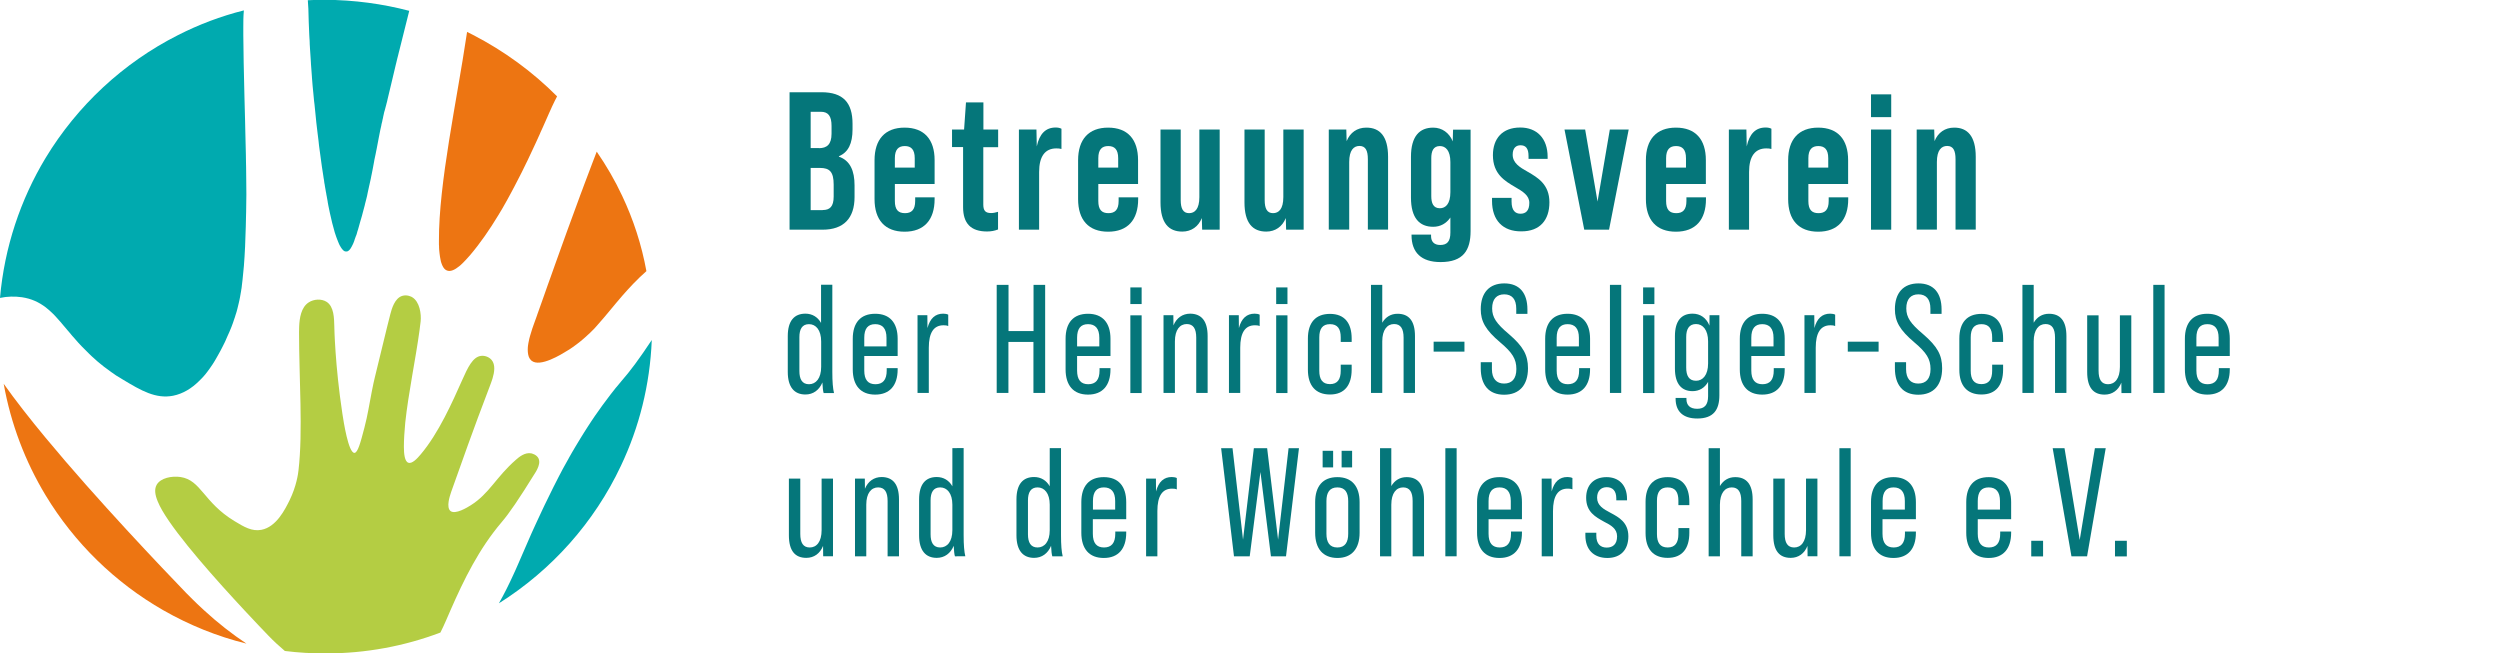 <?xml version="1.0" encoding="utf-8"?>
<!-- Generator: Adobe Illustrator 25.2.1, SVG Export Plug-In . SVG Version: 6.00 Build 0)  -->
<svg version="1.1" id="Ebene_1" xmlns="http://www.w3.org/2000/svg" xmlns:xlink="http://www.w3.org/1999/xlink" x="0px" y="0px"
	 viewBox="0 0 2238.9 585" style="enable-background:new 0 0 2238.9 585;" xml:space="preserve">
<style type="text/css">
	.st0{fill:#00AAAF;}
	.st1{fill:#ED7512;}
	.st2{fill:#B4CD43;}
	.st3{fill:#05767A;}
</style>
<g>
	<g>
		<path class="st0" d="M366.5,9.7c-1.9,7.7-3.7,14.9-5.4,21.6c-1,4.1-2,8.1-3,12c-0.2,1-0.5,1.9-0.7,2.8c-0.1,0.2-0.1,0.5-0.2,0.7
			c-0.2,0.7-0.3,1.4-0.5,2.1c-0.2,0.8-0.4,1.6-0.6,2.4c0,0.1-0.1,0.2-0.1,0.3c-0.4,1.7-0.8,3.4-1.2,5c-0.1,0.5-0.3,1.1-0.4,1.6
			c-1.3,5.6-2.6,10.8-3.7,15.6c-1.6,6.7-2.8,11.7-3.7,15.5c-0.1,0.3-0.2,0.7-0.2,1c-0.1,0.4-0.2,0.8-0.3,1.2
			c-0.1,0.2-0.1,0.5-0.2,0.7c-0.1,0.3-0.1,0.6-0.2,0.8c-0.1,0.5-0.3,1.1-0.4,1.6c-0.1,0.3-0.1,0.5-0.2,0.7c-0.2,0.6-0.3,1.3-0.5,1.9
			c-0.1,0.5-0.2,1-0.4,1.5c0,0,0,0,0,0c-0.1,0.3-0.2,0.7-0.3,1c0,0.1-0.1,0.2-0.1,0.3c-0.1,0.4-0.2,0.8-0.3,1.2
			c-0.1,0.3-0.2,0.7-0.2,1c0,0,0,0,0,0c-0.1,0.4-0.2,0.9-0.3,1.3c-0.1,0.4-0.2,0.9-0.3,1.4c0,0,0,0,0,0.1c-0.1,0.3-0.1,0.6-0.2,1
			c-0.1,0.2-0.1,0.5-0.2,0.7c-0.2,0.8-0.4,1.6-0.5,2.5c-0.1,0.2-0.1,0.5-0.2,0.7c-0.1,0.6-0.2,1.1-0.4,1.7c0,0.2-0.1,0.4-0.1,0.7
			c-0.1,0.4-0.2,0.9-0.3,1.4c-0.1,0.5-0.2,1.1-0.4,1.7c-0.1,0.3-0.1,0.6-0.2,0.9c-0.4,1.8-0.8,3.9-1.2,6.1c-0.7,3.6-1.3,6.9-1.9,10
			c-0.1,0.3-0.1,0.7-0.2,1c-0.2,1-0.4,2-0.6,3c0,0.2-0.1,0.3-0.1,0.5c-0.1,0.4-0.1,0.7-0.2,1.1c0,0.1,0,0.2-0.1,0.4
			c-0.1,0.6-0.2,1.3-0.4,1.9c-0.1,0.5-0.2,0.9-0.3,1.4c-0.1,0.5-0.2,0.9-0.3,1.4c-0.1,0.6-0.2,1.2-0.3,1.8c-0.2,0.9-0.3,1.8-0.5,2.7
			c-0.2,0.9-0.3,1.8-0.5,2.7c-0.2,0.9-0.3,1.8-0.5,2.6c-0.2,1.2-0.4,2.3-0.7,3.5c-0.1,0.3-0.1,0.6-0.2,0.9c-0.2,0.9-0.3,1.7-0.5,2.6
			c-0.1,0.3-0.1,0.6-0.2,0.9c-0.1,0.6-0.2,1.2-0.4,1.8c-0.1,0.6-0.2,1.2-0.4,1.8c-0.1,0.3-0.1,0.6-0.2,0.9c-0.2,0.7-0.3,1.5-0.5,2.2
			c0,0.2-0.1,0.3-0.1,0.5c-0.3,1.5-0.7,3.1-1,4.6c-0.1,0.3-0.1,0.6-0.2,1c-0.1,0.3-0.1,0.6-0.2,1c-0.1,0.3-0.2,0.7-0.2,1
			c-0.2,0.7-0.3,1.3-0.5,2c-0.2,0.7-0.3,1.3-0.5,2c-0.3,1-0.5,2.1-0.8,3.1c0,0.2-0.1,0.4-0.1,0.5c0,0.2-0.1,0.4-0.1,0.5
			c-0.6,2.4-1.3,4.8-1.9,7.1c-0.1,0.3-0.1,0.5-0.2,0.8c-0.2,0.6-0.3,1.2-0.5,1.9c0,0.1-0.1,0.2-0.1,0.3c-0.2,0.7-0.4,1.4-0.6,2.1
			c-0.1,0.3-0.2,0.7-0.3,1c-0.1,0.3-0.2,0.7-0.3,1c-0.5,2-1.1,3.9-1.6,5.7c-0.2,0.6-0.3,1.2-0.5,1.8c-0.1,0.3-0.2,0.6-0.3,0.9
			c-0.2,0.6-0.3,1.1-0.5,1.6c0,0,0,0.1,0,0.1c-0.1,0.5-0.3,0.9-0.4,1.4c0,0,0,0.1,0,0.1c-0.1,0.3-0.2,0.5-0.3,0.8
			c-0.1,0.3-0.2,0.5-0.3,0.8c-0.1,0.3-0.2,0.5-0.3,0.7c-0.2,0.5-0.3,1-0.5,1.4c-0.2,0.5-0.3,0.9-0.5,1.4c-0.1,0.2-0.2,0.4-0.2,0.7
			c-0.1,0.2-0.2,0.4-0.2,0.6c-0.2,0.6-0.5,1.2-0.7,1.8c-0.2,0.4-0.3,0.7-0.5,1.1c-0.7,1.6-1.5,2.9-2.2,4c-0.2,0.2-0.3,0.4-0.5,0.6
			c-0.2,0.2-0.3,0.4-0.5,0.6c-0.1,0.1-0.2,0.2-0.4,0.3c-0.1,0.1-0.1,0.1-0.2,0.2c-0.1,0.1-0.1,0.1-0.2,0.1c-0.2,0.1-0.3,0.2-0.5,0.3
			c-0.1,0-0.1,0.1-0.2,0.1c-0.1,0-0.2,0.1-0.2,0.1c-0.1,0.1-0.2,0.1-0.3,0.1c-0.1,0-0.1,0-0.2,0c0,0,0,0,0,0c-0.1,0-0.1,0-0.2,0
			c0,0,0,0,0,0c0,0-0.1,0-0.1,0c0,0-0.1,0-0.1,0c-0.1,0-0.1,0-0.2,0c0,0,0,0,0,0h0c-0.1,0-0.2,0-0.2,0c-0.1,0-0.2,0-0.3,0
			c-0.1,0-0.2,0-0.3-0.1c0,0-0.1,0-0.1,0c-0.1,0-0.3-0.1-0.4-0.1c-0.1,0-0.1-0.1-0.2-0.1c-0.1,0-0.1-0.1-0.2-0.1
			c-0.1-0.1-0.2-0.1-0.3-0.2c-0.1-0.1-0.2-0.1-0.3-0.2c0,0,0,0,0,0c-0.1-0.1-0.2-0.2-0.3-0.3c-0.1-0.1-0.2-0.2-0.3-0.3
			c-0.1-0.1-0.2-0.2-0.2-0.2c-0.2-0.2-0.4-0.5-0.7-0.8c-0.1-0.1-0.1-0.2-0.2-0.3c-0.2-0.3-0.4-0.6-0.7-1c-0.1-0.2-0.3-0.5-0.4-0.7
			c-0.1-0.2-0.2-0.3-0.3-0.5c-0.1-0.2-0.2-0.3-0.3-0.5c-0.2-0.3-0.4-0.7-0.5-1c-0.1-0.2-0.2-0.4-0.3-0.7c-0.1-0.2-0.2-0.5-0.3-0.7
			l-0.2-0.5c-0.1-0.2-0.2-0.5-0.3-0.7c-0.1-0.3-0.2-0.5-0.3-0.8c-0.1-0.3-0.3-0.7-0.4-1c-0.2-0.5-0.4-1.1-0.6-1.6
			c-0.1-0.4-0.3-0.8-0.4-1.1c-0.1-0.2-0.1-0.4-0.2-0.6c-0.1-0.4-0.3-0.8-0.4-1.2c-0.1-0.2-0.1-0.4-0.2-0.6c-0.1-0.3-0.2-0.6-0.3-0.9
			c0-0.1-0.1-0.2-0.1-0.3c-1.6-5.4-3.1-11.5-4.4-17.6c-0.4-2.1-0.9-4.2-1.3-6.3c-0.2-0.9-0.4-1.8-0.5-2.7c0-0.2-0.1-0.5-0.1-0.7
			c0-0.2-0.1-0.5-0.1-0.7c-0.2-1.1-0.4-2.2-0.6-3.3c0-0.2-0.1-0.4-0.1-0.6c0-0.2-0.1-0.4-0.1-0.6c-0.1-0.3-0.1-0.6-0.2-0.9
			c-0.1-0.6-0.2-1.2-0.3-1.9c-0.1-0.3-0.1-0.6-0.2-0.9c0-0.2-0.1-0.4-0.1-0.6c-0.1-0.4-0.1-0.8-0.2-1.2c0-0.2-0.1-0.4-0.1-0.6
			c-0.1-0.4-0.1-0.7-0.2-1.1c-0.1-0.4-0.1-0.7-0.2-1.1c-0.1-0.7-0.2-1.4-0.3-2c-0.1-0.3-0.1-0.6-0.2-1c0-0.2-0.1-0.3-0.1-0.5
			c0-0.3-0.1-0.6-0.1-0.8c0-0.3-0.1-0.6-0.1-0.8c0-0.3-0.1-0.5-0.1-0.8c0-0.3-0.1-0.5-0.1-0.7c-0.1-0.4-0.1-0.7-0.2-1
			c-0.1-0.9-0.3-1.8-0.4-2.7c-0.1-0.9-0.3-1.8-0.4-2.6c-0.3-1.8-0.5-3.5-0.8-5.2c-0.5-3.5-1-6.9-1.4-10.3c-0.2-1.7-0.5-3.4-0.7-5.1
			c-0.2-1.3-0.3-2.5-0.5-3.8c-0.1-0.6-0.2-1.2-0.2-1.9c-0.1-0.6-0.2-1.2-0.2-1.9c-0.2-1.6-0.4-3.3-0.6-4.9c-0.1-0.8-0.2-1.6-0.3-2.4
			c-0.4-3.2-0.7-6.3-1.1-9.3c-0.1-1-0.2-2-0.3-3.1c-0.1-1.3-0.3-2.7-0.4-4c-0.3-3-0.6-6-0.9-8.9c-0.1-0.5-0.1-1.1-0.2-1.6
			c-0.1-0.5-0.1-1.1-0.2-1.6c-0.1-1.1-0.2-2.1-0.3-3.2c-0.1-1.4-0.3-2.8-0.4-4.2c-0.1-1-0.2-2-0.3-3c-0.1-1-0.2-2.1-0.3-3.1
			c-0.2-2.6-0.4-5-0.6-7.5c0-0.1,0-0.2,0-0.3c-0.3-4.3-0.6-8.3-0.9-12.1c0-0.1,0-0.3,0-0.4c-0.1-1.1-0.2-2.2-0.2-3.3
			c-0.3-3.7-0.5-7.3-0.7-10.5c0-0.1,0-0.1,0-0.2c-0.1-1.1-0.1-2.2-0.2-3.3c0-0.3,0-0.6,0-0.8c0-0.9-0.1-1.7-0.1-2.6
			c0-0.4,0-0.8-0.1-1.2c-0.1-1.2-0.1-2.4-0.2-3.5c-0.5-10.2-0.6-15.9-0.6-15.9c-0.1-4.8-0.2-10-0.7-15.1c5.1-0.3,10.2-0.4,15.3-0.4
			C317.4,0,342.5,3.4,366.5,9.7z"/>
		<path class="st1" d="M498.9,86.3c-0.7,1.3-1.3,2.6-2,3.9v0c-0.9,1.8-1.7,3.6-2.6,5.4c-0.2,0.5-0.4,0.9-0.6,1.4
			c-0.7,1.5-1.4,3-2.1,4.6c-0.3,0.8-0.7,1.5-1,2.3c-0.8,1.7-1.5,3.4-2.3,5.2c-0.3,0.6-0.5,1.2-0.8,1.8c-0.5,1.2-1.1,2.4-1.6,3.6
			c-0.5,1.2-1.1,2.5-1.7,3.7c-0.3,0.6-0.6,1.2-0.8,1.9c-1.1,2.5-2.3,5.1-3.5,7.7c-1.2,2.6-2.4,5.2-3.7,7.9c-1.2,2.7-2.5,5.4-3.8,8.1
			c-0.3,0.7-0.6,1.4-1,2c-0.7,1.4-1.3,2.7-2,4.1c-0.7,1.4-1.3,2.8-2,4.1c-0.7,1.4-1.4,2.8-2.1,4.1c-1.6,3.1-3.2,6.2-4.8,9.3
			c-0.8,1.6-1.6,3.1-2.5,4.7c-1.3,2.3-2.5,4.7-3.8,7c-0.9,1.5-1.7,3.1-2.6,4.6c-0.6,1-1.2,2-1.7,3c-1.2,2-2.4,4-3.6,6
			c-7.8,12.9-16.2,25.1-25.3,35.8c-0.6,0.7-1.1,1.3-1.8,2c-0.6,0.7-1.2,1.4-1.9,2.1c-0.8,0.8-1.6,1.7-2.4,2.5
			c-0.8,0.8-1.6,1.5-2.4,2.3c-0.4,0.4-0.8,0.7-1.2,1c-3.8,3.1-7.7,5.1-10.9,3.9c-0.9-0.3-1.6-0.8-2.3-1.5c-0.2-0.2-0.3-0.3-0.4-0.5
			c-0.2-0.3-0.4-0.5-0.6-0.8c-0.1-0.1-0.1-0.2-0.2-0.3c-0.7-1.1-1.2-2.4-1.7-3.9c-0.2-0.7-0.5-1.5-0.6-2.4c-0.4-1.9-0.8-4.1-1-6.3
			c0-0.3-0.1-0.6-0.1-1c-0.1-0.7-0.1-1.3-0.2-2c0-0.7-0.1-1.3-0.1-2c0-0.3,0-0.7,0-1c0-0.6,0-1.1-0.1-1.7c0-0.6,0-1.1,0-1.7
			c0-0.6,0-1.1,0-1.7c-0.2-51.5,16-125.1,24.8-184.3c0.1-0.9,0.3-1.7,0.4-2.6c1.7,0.8,3.5,1.7,5.2,2.6
			C451.4,45.6,476.9,64.2,498.9,86.3L498.9,86.3z"/>
		<path class="st1" d="M220.7,576.4c-26.4-6.5-51.3-16.7-74.3-29.8C103,521.8,66.6,486.2,40.8,443.5c-18.2-30.2-31.1-63.9-37.5-99.8
			C13.7,358.4,26.7,375,40.8,392c46.3,55.9,105,117.3,125.8,138.9c1.3,1.4,2.6,2.7,4,4c0.7,0.7,1.3,1.3,2,2c1.3,1.3,2.7,2.6,4,3.9
			c2,1.9,4.1,3.8,6.1,5.7h0C195.1,557.9,207.8,567.8,220.7,576.4z"/>
		<path class="st0" d="M220.5,158.7c0-3-0.1-6-0.1-9c0-1.5-0.1-3-0.1-4.6c0-2.3-0.1-4.5-0.1-6.8c-0.1-6.8-0.3-13.7-0.5-20.5
			c-0.1-3.1-0.2-6.1-0.2-9.2c-0.2-7.6-0.4-15.3-0.6-22.9c0-1.5-0.1-3.1-0.1-4.6c-0.4-16.8-0.8-33.5-0.9-49.7c0-2.4,0-4.8,0-7.2
			c0-4.3,0-9.4,0.5-14.9C197.7,14.5,178,22,159.5,31.4C110.4,56.2,69.2,94.6,40.8,141.5C18.4,178.7,4,221.3,0,266.8
			c6.4-1.4,13.4-1.5,19.7-0.6c8.6,1.3,15.2,4.5,21.2,9l0,0c2.4,1.9,4.8,4,7.1,6.3c0.6,0.6,1.1,1.2,1.7,1.8c1.7,1.8,3.4,3.7,5.1,5.7
			c0.3,0.3,0.5,0.6,0.7,0.9c0.6,0.6,1.1,1.3,1.7,2c0.2,0.2,0.4,0.5,0.6,0.7c0.2,0.2,0.4,0.4,0.6,0.7c0.7,0.8,1.4,1.7,2.1,2.5
			c0.8,1,1.6,1.9,2.5,2.9c0.3,0.3,0.6,0.7,0.8,1c0.4,0.4,0.8,0.9,1.1,1.3c0.4,0.4,0.8,0.9,1.2,1.3c0.4,0.5,0.8,0.9,1.2,1.4
			c0.5,0.5,1,1.1,1.5,1.7c0.5,0.5,0.9,1,1.4,1.6c1,1.1,2,2.1,3,3.2c0.5,0.5,1,1.1,1.6,1.6c0.5,0.5,1.1,1.1,1.6,1.6
			c0.3,0.3,0.5,0.5,0.8,0.8c0.3,0.3,0.6,0.5,0.8,0.8c0.6,0.6,1.1,1.1,1.7,1.7c0.9,0.8,1.7,1.7,2.6,2.5c0.9,0.8,1.8,1.7,2.8,2.5
			c0.7,0.6,1.4,1.2,2.1,1.9c0.9,0.8,1.8,1.5,2.8,2.3c0.3,0.3,0.7,0.6,1,0.8c0,0,0,0,0,0c0.7,0.6,1.4,1.1,2.1,1.7
			c0.4,0.3,0.7,0.6,1.1,0.8c1.8,1.4,3.7,2.8,5.7,4.2c0.4,0.3,0.8,0.6,1.2,0.8c0.8,0.6,1.6,1.1,2.4,1.7c0.4,0.3,0.8,0.6,1.3,0.8
			c0.8,0.5,1.7,1.1,2.6,1.6c0.4,0.3,0.9,0.5,1.3,0.8c0.4,0.3,0.9,0.5,1.3,0.8c16.4,9.9,29.5,17.5,45,14.5c9-1.8,16.7-6.7,23.1-13
			c0.9-0.9,1.8-1.8,2.7-2.7c0.4-0.5,0.9-0.9,1.3-1.4c1.3-1.4,2.5-2.9,3.6-4.4c0.8-1,1.5-2,2.2-3c0.4-0.6,0.9-1.3,1.3-1.9
			c0.4-0.6,0.9-1.3,1.3-1.9c0.6-0.9,1.2-1.9,1.8-2.9c0.5-0.8,1-1.6,1.4-2.4c0.5-0.8,0.9-1.6,1.3-2.3c0.2-0.3,0.3-0.6,0.5-0.9
			c0.5-0.9,1-1.8,1.5-2.7c0.2-0.4,0.5-0.9,0.7-1.3c0.5-1,1-1.9,1.5-2.9c0.3-0.6,0.6-1.2,0.9-1.8c0.4-0.9,0.9-1.8,1.3-2.6
			c0.2-0.4,0.4-0.7,0.5-1.1c0.2-0.4,0.4-0.7,0.5-1.1c0,0,0,0,0-0.1c0.2-0.4,0.4-0.7,0.5-1.1c0.4-0.8,0.7-1.5,1-2.3
			c0.5-1.1,1-2.2,1.5-3.3c0.7-1.6,1.3-3.1,1.9-4.6c0.5-1.2,0.9-2.4,1.3-3.5c0.2-0.5,0.4-1,0.5-1.5c0-0.1,0.1-0.2,0.1-0.3
			c0.2-0.6,0.4-1.2,0.6-1.8c0.2-0.6,0.4-1.2,0.6-1.7c0.2-0.6,0.4-1.1,0.5-1.7c0.1-0.2,0.1-0.4,0.2-0.6c0.1-0.4,0.3-0.8,0.4-1.2
			c0.2-0.6,0.3-1.2,0.5-1.7c0.2-0.8,0.4-1.6,0.6-2.3c0.3-1.1,0.6-2.2,0.8-3.3c0.2-0.7,0.3-1.4,0.5-2.1c0.2-0.8,0.3-1.5,0.5-2.2
			c0.2-0.8,0.4-1.7,0.5-2.5c0.2-0.8,0.3-1.5,0.4-2.3c0.2-1.2,0.4-2.4,0.6-3.4c0,0,0,0,0,0c0.1-0.5,0.2-1,0.2-1.5
			c0-0.1,0-0.2,0.1-0.4c0.1-0.8,0.2-1.5,0.3-2.1c0,0,0,0,0,0c0-0.1,0-0.2,0-0.3c0-0.3,0.1-0.6,0.1-0.8c0.2-1.7,0.4-3.4,0.6-5.1
			c0.2-2,0.4-4,0.6-6.1c0.1-1,0.2-2,0.3-3.1c0.1-1,0.2-2.1,0.3-3.1c0.9-11.4,1.4-23.2,1.7-35.5c0,0,0,0,0-0.1c0-1.5,0.1-2.9,0.1-4.4
			c0-1.5,0.1-3,0.1-4.5c0-1.3,0-2.6,0.1-3.9C220.7,179.4,220.7,169.1,220.5,158.7z"/>
		<path class="st1" d="M557.2,175.4c-6.5-13.9-14.2-27.1-22.8-39.6c-1.3,3.5-2.6,6.9-3.9,10.2c0,0,0,0,0,0c-1.3,3.3-2.5,6.6-3.7,9.8
			c-1.2,3.2-2.4,6.4-3.6,9.5c-0.6,1.6-1.1,3.1-1.7,4.6v0c-0.6,1.5-1.1,3-1.7,4.5c-0.3,0.8-0.6,1.5-0.8,2.2
			c-8.3,22.3-15.3,41.9-21.9,60.3c-1.3,3.7-2.6,7.3-3.9,11c-0.9,2.4-1.7,4.8-2.6,7.2c-1.5,4.2-3,8.3-4.4,12.5
			c-1.7,4.8-3.4,9.5-5.1,14.3c0,0,0,0.1,0,0.1c-1,2.9-2,5.7-3.1,8.6c-0.3,0.8-0.5,1.5-0.8,2.3c-0.1,0.4-0.3,0.7-0.4,1.1
			c-0.1,0.2-0.1,0.4-0.2,0.6c-0.1,0.3-0.2,0.6-0.3,1c-0.1,0.4-0.3,0.9-0.4,1.3c-0.1,0.4-0.3,0.9-0.4,1.3c-0.1,0.4-0.3,0.9-0.4,1.3
			c-0.1,0.4-0.3,0.9-0.4,1.3c-0.2,0.9-0.5,1.8-0.7,2.6c-0.1,0.3-0.1,0.7-0.2,1c-0.2,1-0.4,2-0.6,2.9c-0.1,0.6-0.2,1.3-0.3,1.9
			c-0.1,0.6-0.1,1.2-0.2,1.8c-0.2,3,0,5.7,0.7,8c0.1,0.4,0.3,0.7,0.4,1c0.4,1,1,1.8,1.8,2.6c0.1,0.1,0.3,0.3,0.4,0.4
			c7.7,6.3,27-5.8,32.3-9.1c0.5-0.3,1-0.6,1.5-0.9c0.2-0.1,0.4-0.2,0.6-0.4c0.8-0.5,1.7-1.1,2.5-1.7c2.4-1.7,4.7-3.4,6.9-5.2
			c0.8-0.7,1.7-1.4,2.5-2.1c0.5-0.4,1-0.8,1.5-1.3c0.8-0.7,1.6-1.4,2.3-2.1c0.4-0.4,0.8-0.7,1.2-1.1c0.4-0.4,0.8-0.8,1.2-1.1
			c0.5-0.5,1-1,1.4-1.4c0.4-0.4,0.7-0.8,1.1-1.1c0.5-0.5,0.9-1,1.4-1.4c0.5-0.6,1.1-1.2,1.6-1.8c0,0,0,0,0,0c0.5-0.5,1-1.1,1.4-1.6
			c7.2-8,13.9-16.6,21.7-25.6c6.3-7.2,13.2-14.7,21.8-22.3C574.6,219.2,567.2,196.5,557.2,175.4z"/>
		<path class="st0" d="M583.7,304.5c-1.6,40.2-11.3,78.2-27.6,112.6c-23.9,50.8-62.1,93.5-109.3,123.2c4.7-8.3,9-16.9,12.9-25.5
			c0.6-1.2,1.1-2.5,1.7-3.7c0.8-1.7,1.5-3.4,2.3-5.2c3.1-7.2,6.2-14.3,9.3-21.4c1-2.4,2.1-4.7,3.1-7.1c1.4-3.1,2.8-6.3,4.3-9.4
			c0.9-2,1.8-4,2.8-6c0.9-2,1.9-4,2.8-6c0.6-1.3,1.3-2.7,1.9-4c0.8-1.8,1.7-3.5,2.6-5.3c0.9-1.8,1.7-3.5,2.6-5.3
			c0.9-1.8,1.7-3.5,2.6-5.3c1.7-3.3,3.4-6.7,5.1-10c0.2-0.4,0.4-0.8,0.7-1.3c0.8-1.5,1.6-3,2.3-4.4c0.5-1,1.1-2,1.6-2.9
			c1.2-2.3,2.5-4.5,3.8-6.8c0.1-0.2,0.2-0.4,0.3-0.6c1-1.7,1.9-3.4,2.9-5.1c1-1.7,2-3.4,3-5.1c1.5-2.5,3-5,4.6-7.6
			c1-1.7,2.1-3.3,3.1-5c0.5-0.8,1.1-1.7,1.6-2.5c0.5-0.8,1.1-1.7,1.6-2.5c1.1-1.7,2.2-3.3,3.2-4.9c1.1-1.6,2.2-3.3,3.3-4.9
			c0.6-0.8,1.1-1.6,1.7-2.4c0.6-0.8,1.1-1.6,1.7-2.4c0.6-0.8,1.1-1.6,1.7-2.4c0.6-0.8,1.2-1.6,1.7-2.4c0.6-0.8,1.2-1.6,1.8-2.4
			c1.2-1.6,2.4-3.2,3.6-4.8c0.6-0.8,1.2-1.6,1.8-2.4c1.2-1.6,2.5-3.1,3.7-4.7c0.6-0.8,1.2-1.6,1.9-2.3c0.6-0.8,1.3-1.5,1.9-2.3
			c0.6-0.8,1.3-1.5,1.9-2.3l0,0c0.2-0.2,0.3-0.4,0.5-0.6C564.2,332.6,572.5,321.4,583.7,304.5z"/>
		<g>
			<path class="st2" d="M443.2,546.6c0.2-0.3,0.4-0.6,0.6-1C443.6,546,443.4,546.3,443.2,546.6L443.2,546.6z"/>
			<path class="st2" d="M482.3,410.6c-1.7-3.6-6.2-4.5-6.5-4.6c-5.7-1.1-11,3.3-13.7,5.7c-17.9,15.6-23.8,30.3-40.5,40.8
				c-3,1.9-13.9,8.6-18.2,5.1c-1.9-1.6-2.2-4.9-1.6-8.6v0c0.4-2.7,1.3-5.6,2.2-8.3c10.1-28.2,18.7-53.2,35-95.8
				c0.6-1.6,1.4-3.7,2.1-6c1.7-5.6,2.7-12.3-0.8-16.5c-2.2-2.6-5.9-4.1-9.4-3.7c-7.5,0.8-12,10.5-16.9,21.5
				c-8.7,19.5-21.1,47.7-37.3,66.8c-3.1,3.7-7.7,8.6-11,7.4c-3.3-1.1-4-7.9-4-14.3c0-6.5,0.5-13.7,1.2-21.3c0,0,0-0.1,0-0.1
				c2.8-26.4,9.4-57.6,12.8-82.8c0-0.3,0.1-0.5,0.1-0.8c0.1-0.8,0.2-1.7,0.3-2.5c0.2-1.6,0.4-3.2,0.6-4.7c0.7-6.6-0.8-17.8-7.7-21.8
				c-0.3-0.2-4.4-2.5-8.8-1.1c-6.8,2.1-9.4,11.7-10.6,16.2c-1,4-2,7.8-2.9,11.5c-3.2,12.8-5.7,23.2-7.7,31.6
				c-3.6,15.4-3.4,13-6,26.1c-2.7,13.6-3.5,20.5-6.7,32.8c-3.5,13.4-5.9,22.3-8.9,22.4c-5.4,0-9.7-28-10.8-35.2
				c-6.6-43.5-7.2-77.4-7.2-77.4c0-0.1,0-0.2,0-0.3c-0.2-7.9-0.3-18-6.8-22.3c-4.6-3-11.5-2.6-16.1,0.4c-6.9,4.4-8.3,14.2-8.6,21.9
				c-0.1,1.8-0.1,3.4-0.1,4.9c0,41.5,3.6,88.4-0.5,123.7c-0.3,2.9-1.8,14.1-8,26.8c-4,8-11.7,23.8-25.2,26.4
				c-8.4,1.6-15.4-2.5-24.1-7.8c-27.9-16.9-29.8-36.7-48.4-39.5c-7.8-1.1-17.6,0.8-21.2,6.8c-2.3,3.9-1.7,9,0.9,15.2c0,0,0,0,0,0
				c1,2.5,2.4,5.2,4,8c13.6,23.5,49.2,63.2,73.8,89.6c9.1,9.8,16.7,17.7,21.1,22.3c4.8,5,9.8,9.6,14.9,13.9h0
				c11.9,1.5,24,2.2,36.3,2.2c36.3,0,71-6.6,103-18.7c1.8-3.5,3.4-7.1,5-10.7c1.3-3,2.6-6,3.9-9c12.3-28.1,25.7-55.3,45.9-79.1
				c6.9-8.1,15-19.9,30.2-44.4c0.5-0.8,1.3-2.1,1.9-3.5v0c0,0,0,0,0,0C482.7,416.9,483.6,413.5,482.3,410.6z"/>
		</g>
	</g>
	<g>
		<path class="st3" d="M737.6,351.9c-0.5-1.5-0.9-4.8-1.1-9.4c-2.8,6.8-8.2,10.8-15.2,10.8c-9.8,0-15.8-6.4-15.8-20.2V301
			c0-13.8,5.9-20.1,15.8-20.1c6.1,0,11,3,14,8.3v-34.2h10.1V333c0,8.9,0.5,14.9,1.5,19H737.6z M735.4,328.6v-22.8
			c0-10.2-4.7-15.5-10.9-15.5s-8.6,4.6-8.6,11.6v30.4c0,7.2,2.4,11.8,8.6,11.8S735.4,338.8,735.4,328.6z"/>
		<path class="st3" d="M803.9,303.4v15.4H774v13c0,8.4,3.4,12.3,10,12.3c6.6,0,10.1-3.9,10.1-12.3v-2.1h9.8v1.1
			c0,14.4-7.1,22.6-20.1,22.6c-13.1,0-20.1-8.2-20.1-22.6v-27.4c0-14.4,7-22.4,20.1-22.4C796.8,281,803.9,289,803.9,303.4z
			 M793.9,310.2v-7.7c0-8.3-3.6-12.2-10.1-12.2c-6.5,0-9.8,3.9-9.8,12.2v7.7H793.9z"/>
		<path class="st3" d="M849.2,281.8V292c-1.3-0.6-2.7-0.7-4.2-0.7c-8.8,0-13.2,6.6-13.2,20.1v40.5h-10.1v-69.6h8.8l0.1,11.5
			c2.3-8.7,7-12.9,14.1-12.9C846.5,281,847.8,281.1,849.2,281.8z"/>
		<path class="st3" d="M892.7,255.1h10.5v41.4h22.4v-41.4H936v96.8h-10.5v-45.7h-22.4v45.7h-10.5V255.1z"/>
		<path class="st3" d="M994.5,303.4v15.4h-29.9v13c0,8.4,3.4,12.3,10,12.3c6.6,0,10.1-3.9,10.1-12.3v-2.1h9.8v1.1
			c0,14.4-7.1,22.6-20.1,22.6c-13.1,0-20.1-8.2-20.1-22.6v-27.4c0-14.4,7-22.4,20.1-22.4C987.3,281,994.5,289,994.5,303.4z
			 M984.5,310.2v-7.7c0-8.3-3.6-12.2-10.1-12.2c-6.5,0-9.8,3.9-9.8,12.2v7.7H984.5z"/>
		<path class="st3" d="M1012.3,257.4h10.1v14.9h-10.1V257.4z M1012.3,282.4h10.1v69.6h-10.1V282.4z"/>
		<path class="st3" d="M1081.5,301v50.9h-10.2v-49.5c0-8-2.6-12.2-8.5-12.2c-6.1,0-10.6,5.1-10.6,15.5v46.2H1042v-69.6h8.8l0.1,9.1
			c2.7-6.6,8.1-10.5,15-10.5C1075.8,281,1081.5,287.2,1081.5,301z"/>
		<path class="st3" d="M1128.1,281.8V292c-1.3-0.6-2.7-0.7-4.2-0.7c-8.8,0-13.2,6.6-13.2,20.1v40.5h-10.1v-69.6h8.8l0.1,11.5
			c2.3-8.7,7-12.9,14.1-12.9C1125.4,281,1126.7,281.1,1128.1,281.8z"/>
		<path class="st3" d="M1142.9,257.4h10.1v14.9h-10.1V257.4z M1142.9,282.4h10.1v69.6h-10.1V282.4z"/>
		<path class="st3" d="M1171.3,331.1v-27.9c0-14.3,6.9-22.1,19.8-22.1c13.1,0,19.4,8.3,19.4,22.1v3h-9.8v-4c0-7.7-2.8-11.9-9.6-11.9
			c-6.7,0-9.6,4.1-9.6,11.9V332c0,7.7,2.8,12,9.6,12c6.7,0,9.6-4.3,9.6-12v-5.4h9.8v4.4c0,13.8-6.3,22.3-19.4,22.3
			C1178.2,353.3,1171.3,345.3,1171.3,331.1z"/>
		<path class="st3" d="M1267.2,301v50.9H1257v-49.5c0-8-2.6-12.2-8.5-12.2c-6.1,0-10.6,5.1-10.6,15.5v46.2h-10.1v-96.8h10.1V289
			c3-5.1,7.7-8,13.7-8C1261.6,281,1267.2,287.2,1267.2,301z"/>
		<path class="st3" d="M1283.9,306h27.6v8.9h-27.6V306z"/>
		<path class="st3" d="M1326.1,329.8v-5.4h10v6.2c0,8.7,4.2,12.9,10.9,12.9c6.9,0,11-4.2,11-13c0-9-3.6-14.7-14.5-23.9
			c-13.1-11.1-17.4-18.8-17.4-29.7c0-14.5,7.5-23.1,21.1-23.1c13.6,0,20.7,8.6,20.7,23.4v3.9h-10v-4.6c0-8.7-3.9-12.9-10.8-12.9
			c-6.7,0-10.8,4.2-10.8,12.6c0,8,3.8,13.6,15,23c12.9,11.1,17.1,18.8,17.1,30.6c0,15.1-7.7,23.7-21.4,23.7
			S1326.1,344.7,1326.1,329.8z"/>
		<path class="st3" d="M1424,303.4v15.4h-29.9v13c0,8.4,3.4,12.3,10,12.3s10.1-3.9,10.1-12.3v-2.1h9.8v1.1
			c0,14.4-7.1,22.6-20.1,22.6c-13.1,0-20.1-8.2-20.1-22.6v-27.4c0-14.4,7-22.4,20.1-22.4C1416.8,281,1424,289,1424,303.4z
			 M1414,310.2v-7.7c0-8.3-3.6-12.2-10.1-12.2c-6.5,0-9.8,3.9-9.8,12.2v7.7H1414z"/>
		<path class="st3" d="M1441.8,255.1h10.1v96.8h-10.1V255.1z"/>
		<path class="st3" d="M1471.5,257.4h10.1v14.9h-10.1V257.4z M1471.5,282.4h10.1v69.6h-10.1V282.4z"/>
		<path class="st3" d="M1539.8,282.4V354c0,13.1-5.3,20.8-19.8,20.8c-12.8,0-19.4-6.4-19.4-17.8v-0.6h9.7v1c0,5.5,3.2,8.7,9.6,8.7
			c6.6,0,9.8-3.5,9.8-11.3V342c-3,5.3-7.8,8.3-13.9,8.3c-9.8,0-15.8-6.4-15.8-20.2V301c0-13.8,5.9-20.1,15.8-20.1
			c7,0,12.4,3.9,15.1,10.7l0.1-9.3H1539.8z M1529.7,325.5v-19.8c0-10.2-4.7-15.5-10.8-15.5c-6.3,0-8.8,4.6-8.8,11.6v27.4
			c0,7.2,2.4,11.8,8.8,11.8C1525,341,1529.7,335.8,1529.7,325.5z"/>
		<path class="st3" d="M1598.3,303.4v15.4h-29.9v13c0,8.4,3.4,12.3,10,12.3s10.1-3.9,10.1-12.3v-2.1h9.8v1.1
			c0,14.4-7.1,22.6-20.1,22.6c-13.1,0-20.1-8.2-20.1-22.6v-27.4c0-14.4,7-22.4,20.1-22.4C1591.1,281,1598.3,289,1598.3,303.4z
			 M1588.3,310.2v-7.7c0-8.3-3.6-12.2-10.1-12.2c-6.5,0-9.8,3.9-9.8,12.2v7.7H1588.3z"/>
		<path class="st3" d="M1643.5,281.8V292c-1.3-0.6-2.7-0.7-4.2-0.7c-8.8,0-13.2,6.6-13.2,20.1v40.5H1616v-69.6h8.8l0.1,11.5
			c2.3-8.7,7-12.9,14.1-12.9C1640.8,281,1642.2,281.1,1643.5,281.8z"/>
		<path class="st3" d="M1654.8,306h27.6v8.9h-27.6V306z"/>
		<path class="st3" d="M1697,329.8v-5.4h10v6.2c0,8.7,4.2,12.9,10.9,12.9c6.9,0,11-4.2,11-13c0-9-3.6-14.7-14.5-23.9
			c-13.1-11.1-17.4-18.8-17.4-29.7c0-14.5,7.5-23.1,21.1-23.1c13.6,0,20.7,8.6,20.7,23.4v3.9h-10v-4.6c0-8.7-3.9-12.9-10.8-12.9
			c-6.7,0-10.8,4.2-10.8,12.6c0,8,3.8,13.6,15,23c12.9,11.1,17.1,18.8,17.1,30.6c0,15.1-7.7,23.7-21.4,23.7S1697,344.7,1697,329.8z"
			/>
		<path class="st3" d="M1754.7,331.1v-27.9c0-14.3,6.9-22.1,19.8-22.1c13.1,0,19.4,8.3,19.4,22.1v3h-9.8v-4c0-7.7-2.8-11.9-9.6-11.9
			c-6.7,0-9.6,4.1-9.6,11.9V332c0,7.7,2.8,12,9.6,12c6.7,0,9.6-4.3,9.6-12v-5.4h9.8v4.4c0,13.8-6.3,22.3-19.4,22.3
			C1761.6,353.3,1754.7,345.3,1754.7,331.1z"/>
		<path class="st3" d="M1850.6,301v50.9h-10.2v-49.5c0-8-2.6-12.2-8.5-12.2c-6.1,0-10.6,5.1-10.6,15.5v46.2h-10.1v-96.8h10.1V289
			c3-5.1,7.7-8,13.7-8C1845,281,1850.6,287.2,1850.6,301z"/>
		<path class="st3" d="M1908.7,282.4v69.6h-8.8l-0.1-9.3c-2.7,6.8-8.1,10.7-15,10.7c-10,0-15.6-6.2-15.6-20.2v-50.8h10.2v49.5
			c0,8,2.6,12.2,8.5,12.2c6.1,0,10.6-5.1,10.6-15.5v-46.2H1908.7z"/>
		<path class="st3" d="M1928.4,255.1h10.1v96.8h-10.1V255.1z"/>
		<path class="st3" d="M1996.9,303.4v15.4H1967v13c0,8.4,3.4,12.3,10,12.3s10.1-3.9,10.1-12.3v-2.1h9.8v1.1
			c0,14.4-7.1,22.6-20.1,22.6c-13.1,0-20.1-8.2-20.1-22.6v-27.4c0-14.4,7-22.4,20.1-22.4C1989.8,281,1996.9,289,1996.9,303.4z
			 M1986.9,310.2v-7.7c0-8.3-3.6-12.2-10.1-12.2c-6.5,0-9.8,3.9-9.8,12.2v7.7H1986.9z"/>
	</g>
	<g>
		<path class="st3" d="M707.2,82.6h28.4c19.5,0,27.9,9.3,27.9,28.3v4.9c0,12.7-3.8,20.6-12.2,24.1v0.4c10.1,3.5,14,12.7,14,25.7
			v10.5c0,19-9.8,29.2-28.6,29.2h-29.6V82.6z M733.4,132.7c7,0,11.3-3.2,11.3-13v-6.9c0-8.8-2.9-12.7-9.6-12.7H726v32.5H733.4z
			 M736.8,188.1c6.3,0,9.8-3,9.8-12.1v-10.7c0-11.4-3.6-14.9-12.2-14.9H726v37.8H736.8z"/>
		<path class="st3" d="M837,143.4v21.4h-35.6V180c0,7.9,3.1,10.9,9.1,10.9c5.8,0,9.1-3,9.1-10.9v-3.3H837v1.6
			c0,18.6-9.4,29.2-26.9,29.2s-26.9-10.5-26.9-29.2v-34.8c0-18.6,9.4-29.2,26.9-29.2S837,124.8,837,143.4z M819.2,150.1v-8.4
			c0-7.9-3.3-10.9-8.9-10.9c-5.6,0-8.9,3-8.9,10.9v8.4H819.2z"/>
		<path class="st3" d="M880.6,131.8v51.3c0,5.6,1.9,7.7,7,7.7c1.9,0,3.9-0.4,6.2-1.1v15.8c-3.1,1.2-6.2,1.8-9.9,1.8
			c-14.4,0-21.4-7.2-21.4-21.8v-53.8h-9.9V116h10.8l1.7-24.3h15.6V116h13.2v15.8H880.6z"/>
		<path class="st3" d="M950.6,115.3v18.1c-1.4-0.4-3.1-0.5-4.6-0.5c-10.1,0-15.4,7.2-15.4,21.1v51.7h-18.1V116h15.7l0.3,15.1
			c2.4-11.3,8-16.9,16.9-16.9C947.7,114.2,949.2,114.6,950.6,115.3z"/>
		<path class="st3" d="M1019.2,143.4v21.4h-35.6V180c0,7.9,3.1,10.9,9.1,10.9c5.8,0,9.1-3,9.1-10.9v-3.3h17.5v1.6
			c0,18.6-9.4,29.2-26.9,29.2s-26.9-10.5-26.9-29.2v-34.8c0-18.6,9.4-29.2,26.9-29.2S1019.2,124.8,1019.2,143.4z M1001.4,150.1v-8.4
			c0-7.9-3.3-10.9-8.9-10.9c-5.6,0-8.9,3-8.9,10.9v8.4H1001.4z"/>
		<path class="st3" d="M1092.3,116v89.7h-15.7l-0.3-10.4c-3.1,7.7-9.4,12.1-17.5,12.1c-12.2,0-19.5-7.7-19.5-26.2V116h18.1v63.1
			c0,7.7,2.1,11.8,7.5,11.8c5.1,0,9.2-3.7,9.2-14.4V116H1092.3z"/>
		<path class="st3" d="M1167.5,116v89.7h-15.7l-0.3-10.4c-3.1,7.7-9.4,12.1-17.5,12.1c-12.2,0-19.5-7.7-19.5-26.2V116h18.1v63.1
			c0,7.7,2.1,11.8,7.5,11.8c5.1,0,9.2-3.7,9.2-14.4V116H1167.5z"/>
		<path class="st3" d="M1243.1,140.4v65.2H1225v-63.1c0-7.7-2.1-11.8-7.5-11.8c-5.1,0-9.2,3.7-9.2,14.4v60.5H1190V116h15.7l0.3,10.4
			c3.1-7.7,9.4-12.1,17.5-12.1C1235.7,114.2,1243.1,122,1243.1,140.4z"/>
		<path class="st3" d="M1317,116v90.9c0,17.2-6.5,27.8-26.9,27.8c-17.3,0-26-8.6-26-24.1v-0.5h17.5v1.4c0,4.7,2.6,7.9,8.2,7.9
			c6.2,0,9.1-3.2,9.1-11.1v-13.5c-3.6,5.3-8.9,8.3-15.4,8.3c-12.2,0-19.9-7.7-19.9-26.2v-36.4c0-18.5,7.7-26.2,19.9-26.2
			c7.9,0,14.4,4.6,17.5,12.3l0.3-10.5H1317z M1298.9,172.1v-26.9c0-10.5-4.3-14.4-9.4-14.4c-6,0-7.7,4.7-7.7,10.9v33.9
			c0,6.2,1.7,10.9,7.7,10.9C1294.6,186.5,1298.9,182.6,1298.9,172.1z"/>
		<path class="st3" d="M1336.2,180v-2.8h17.5v3.3c0,8.1,3.4,10.9,8,10.9s7.9-2.6,7.9-9.7c0-6.7-5.8-10.2-12.7-14.2
			c-9.2-5.4-19.9-11.6-19.9-28.5c0-14.9,8.4-24.8,24.5-24.8c14.9,0,24.5,9.8,24.5,26.2v1.9h-17.1v-2.5c0-7.2-2.7-9.7-7.2-9.7
			c-3.8,0-7,2.3-7,8.4c0,7.4,6.2,11.3,13.4,15.3c9.2,5.3,19.5,11.4,19.5,27.4c0,15.8-8.4,26-25,26
			C1345.8,207.4,1336.2,197.2,1336.2,180z"/>
		<path class="st3" d="M1401.1,116h18.5l11.1,64.5l11-64.5h16.9l-17.6,89.7h-22.2L1401.1,116z"/>
		<path class="st3" d="M1527.7,143.4v21.4h-35.6V180c0,7.9,3.1,10.9,9.1,10.9c5.8,0,9.1-3,9.1-10.9v-3.3h17.5v1.6
			c0,18.6-9.4,29.2-26.9,29.2s-26.9-10.5-26.9-29.2v-34.8c0-18.6,9.4-29.2,26.9-29.2S1527.7,124.8,1527.7,143.4z M1509.9,150.1v-8.4
			c0-7.9-3.3-10.9-8.9-10.9s-8.9,3-8.9,10.9v8.4H1509.9z"/>
		<path class="st3" d="M1586.4,115.3v18.1c-1.4-0.4-3.1-0.5-4.6-0.5c-10.1,0-15.4,7.2-15.4,21.1v51.7h-18.1V116h15.7l0.3,15.1
			c2.4-11.3,8-16.9,16.9-16.9C1583.5,114.2,1585.1,114.6,1586.4,115.3z"/>
		<path class="st3" d="M1655.1,143.4v21.4h-35.6V180c0,7.9,3.1,10.9,9.1,10.9c5.8,0,9.1-3,9.1-10.9v-3.3h17.5v1.6
			c0,18.6-9.4,29.2-26.9,29.2s-26.9-10.5-26.9-29.2v-34.8c0-18.6,9.4-29.2,26.9-29.2S1655.1,124.8,1655.1,143.4z M1637.3,150.1v-8.4
			c0-7.9-3.3-10.9-8.9-10.9s-8.9,3-8.9,10.9v8.4H1637.3z"/>
		<path class="st3" d="M1675.6,84.5h18.1v20.4h-18.1V84.5z M1675.6,116h18.1v89.7h-18.1V116z"/>
		<path class="st3" d="M1769.4,140.4v65.2h-18.1v-63.1c0-7.7-2.1-11.8-7.5-11.8c-5.1,0-9.2,3.7-9.2,14.4v60.5h-18.1V116h15.7
			l0.3,10.4c3.1-7.7,9.4-12.1,17.5-12.1C1762,114.2,1769.4,122,1769.4,140.4z"/>
	</g>
	<g>
		<path class="st3" d="M746,428.6v69.6h-8.8l-0.1-9.3c-2.7,6.8-8.1,10.7-15,10.7c-10,0-15.6-6.2-15.6-20.2v-50.8h10.2v49.5
			c0,8,2.6,12.2,8.5,12.2c6.1,0,10.6-5.1,10.6-15.5v-46.2H746z"/>
		<path class="st3" d="M805.1,447.3v50.9h-10.2v-49.5c0-8-2.6-12.2-8.5-12.2c-6.1,0-10.6,5.1-10.6,15.5v46.2h-10.1v-69.6h8.8
			l0.1,9.1c2.7-6.6,8.1-10.5,15-10.5C799.5,427.3,805.1,433.5,805.1,447.3z"/>
		<path class="st3" d="M855.2,498.2c-0.5-1.5-0.9-4.8-1.1-9.4c-2.8,6.8-8.2,10.8-15.2,10.8c-9.8,0-15.8-6.4-15.8-20.2v-32.1
			c0-13.8,5.9-20.1,15.8-20.1c6.1,0,11,3,14,8.3v-34.2H863v77.9c0,8.9,0.5,14.9,1.5,19H855.2z M852.9,474.8V452
			c0-10.2-4.7-15.5-10.9-15.5s-8.6,4.6-8.6,11.6v30.4c0,7.2,2.4,11.8,8.6,11.8S852.9,485.1,852.9,474.8z"/>
		<path class="st3" d="M942.4,498.2c-0.5-1.5-0.9-4.8-1.1-9.4c-2.8,6.8-8.2,10.8-15.2,10.8c-9.8,0-15.8-6.4-15.8-20.2v-32.1
			c0-13.8,5.9-20.1,15.8-20.1c6.1,0,11,3,14,8.3v-34.2h10.1v77.9c0,8.9,0.5,14.9,1.5,19H942.4z M940.1,474.8V452
			c0-10.2-4.7-15.5-10.9-15.5s-8.6,4.6-8.6,11.6v30.4c0,7.2,2.4,11.8,8.6,11.8S940.1,485.1,940.1,474.8z"/>
		<path class="st3" d="M1008.6,449.7V465h-29.9v13c0,8.4,3.4,12.3,10,12.3c6.6,0,10.1-3.9,10.1-12.3V476h9.8v1.1
			c0,14.4-7.1,22.6-20.1,22.6c-13.1,0-20.1-8.2-20.1-22.6v-27.4c0-14.4,7-22.4,20.1-22.4C1001.5,427.3,1008.6,435.3,1008.6,449.7z
			 M998.7,456.4v-7.7c0-8.3-3.6-12.2-10.1-12.2c-6.5,0-9.8,3.9-9.8,12.2v7.7H998.7z"/>
		<path class="st3" d="M1053.9,428.1v10.2c-1.3-0.6-2.7-0.7-4.2-0.7c-8.8,0-13.2,6.6-13.2,20.1v40.5h-10.1v-69.6h8.8l0.1,11.5
			c2.3-8.7,7-12.9,14.1-12.9C1051.2,427.3,1052.5,427.4,1053.9,428.1z"/>
		<path class="st3" d="M1093.6,401.4h10.2l9.4,81.9l9.7-81.9h11.9l9.8,81.9l9.4-81.9h9.3l-11.6,96.8h-13.5l-9.4-75.5l-9.6,75.5
			h-14.1L1093.6,401.4z"/>
		<path class="st3" d="M1177.8,477.1v-27.4c0-14.4,7-22.4,19.9-22.4c12.8,0,19.9,8,19.9,22.4v27.4c0,14.4-7.1,22.6-19.9,22.6
			C1184.8,499.6,1177.8,491.4,1177.8,477.1z M1184.5,403.7h9.4v14.9h-9.4V403.7z M1207.4,478v-29.3c0-7.5-2.7-12.2-9.7-12.2
			c-7,0-9.8,4.7-9.8,12.2V478c0,7.6,2.8,12.3,9.8,12.3C1204.6,490.3,1207.4,485.6,1207.4,478z M1201.5,403.7h9.4v14.9h-9.4V403.7z"
			/>
		<path class="st3" d="M1275.3,447.3v50.9h-10.2v-49.5c0-8-2.6-12.2-8.5-12.2c-6.1,0-10.6,5.1-10.6,15.5v46.2h-10.1v-96.8h10.1v33.9
			c3-5.1,7.7-8,13.7-8C1269.6,427.3,1275.3,433.5,1275.3,447.3z"/>
		<path class="st3" d="M1294.4,401.4h10.1v96.8h-10.1V401.4z"/>
		<path class="st3" d="M1363,449.7V465h-29.9v13c0,8.4,3.4,12.3,10,12.3s10.1-3.9,10.1-12.3V476h9.8v1.1c0,14.4-7.1,22.6-20.1,22.6
			c-13.1,0-20.1-8.2-20.1-22.6v-27.4c0-14.4,7-22.4,20.1-22.4C1355.8,427.3,1363,435.3,1363,449.7z M1353,456.4v-7.7
			c0-8.3-3.6-12.2-10.1-12.2c-6.5,0-9.8,3.9-9.8,12.2v7.7H1353z"/>
		<path class="st3" d="M1408.2,428.1v10.2c-1.3-0.6-2.7-0.7-4.2-0.7c-8.8,0-13.2,6.6-13.2,20.1v40.5h-10.1v-69.6h8.8l0.1,11.5
			c2.3-8.7,7-12.9,14.1-12.9C1405.5,427.3,1406.9,427.4,1408.2,428.1z"/>
		<path class="st3" d="M1419.8,479.5v-2.4h9.8v2.6c0,7.5,3.8,10.7,9.3,10.7s9.3-3,9.3-10.1c0-6.8-5.5-10-11.7-13.1
			c-7.5-4.2-16-8.6-16-21.4c0-11.3,6.7-18.5,18.3-18.5c11,0,18.3,7.2,18.3,19.4v1.4h-9.6v-1.7c0-7.1-3.5-10.1-8.6-10.1
			c-4.7,0-8.6,3-8.6,9.4c0,7.1,5.7,10.2,12.1,13.6c7.5,4,15.9,8.6,15.9,21c0,11.9-6.7,19.4-18.9,19.4
			C1427.1,499.6,1419.8,492.1,1419.8,479.5z"/>
		<path class="st3" d="M1473.7,477.3v-27.9c0-14.2,6.9-22.1,19.8-22.1c13.1,0,19.4,8.3,19.4,22.1v3h-9.8v-4c0-7.7-2.8-11.9-9.6-11.9
			c-6.7,0-9.6,4.2-9.6,11.9v29.9c0,7.7,2.8,12,9.6,12c6.7,0,9.6-4.3,9.6-12v-5.4h9.8v4.4c0,13.8-6.3,22.3-19.4,22.3
			C1480.5,499.6,1473.7,491.6,1473.7,477.3z"/>
		<path class="st3" d="M1569.6,447.3v50.9h-10.2v-49.5c0-8-2.6-12.2-8.5-12.2c-6.1,0-10.6,5.1-10.6,15.5v46.2h-10.1v-96.8h10.1v33.9
			c3-5.1,7.7-8,13.7-8C1563.9,427.3,1569.6,433.5,1569.6,447.3z"/>
		<path class="st3" d="M1627.6,428.6v69.6h-8.8l-0.1-9.3c-2.7,6.8-8.1,10.7-15,10.7c-10,0-15.6-6.2-15.6-20.2v-50.8h10.2v49.5
			c0,8,2.6,12.2,8.5,12.2c6.1,0,10.6-5.1,10.6-15.5v-46.2H1627.6z"/>
		<path class="st3" d="M1647.3,401.4h10.1v96.8h-10.1V401.4z"/>
		<path class="st3" d="M1715.8,449.7V465h-29.9v13c0,8.4,3.4,12.3,10,12.3s10.1-3.9,10.1-12.3V476h9.8v1.1
			c0,14.4-7.1,22.6-20.1,22.6c-13.1,0-20.1-8.2-20.1-22.6v-27.4c0-14.4,7-22.4,20.1-22.4C1708.7,427.3,1715.8,435.3,1715.8,449.7z
			 M1705.9,456.4v-7.7c0-8.3-3.6-12.2-10.1-12.2c-6.5,0-9.8,3.9-9.8,12.2v7.7H1705.9z"/>
		<path class="st3" d="M1801.1,449.7V465h-29.9v13c0,8.4,3.4,12.3,10,12.3s10.1-3.9,10.1-12.3V476h9.8v1.1
			c0,14.4-7.1,22.6-20.1,22.6c-13.1,0-20.1-8.2-20.1-22.6v-27.4c0-14.4,7-22.4,20.1-22.4C1793.9,427.3,1801.1,435.3,1801.1,449.7z
			 M1791.1,456.4v-7.7c0-8.3-3.6-12.2-10.1-12.2c-6.5,0-9.8,3.9-9.8,12.2v7.7H1791.1z"/>
		<path class="st3" d="M1819.1,484.3h10.6v14h-10.6V484.3z"/>
		<path class="st3" d="M1838.3,401.4h10.6l13.6,82.2l13.6-82.2h9.7l-16.7,96.8h-14L1838.3,401.4z"/>
		<path class="st3" d="M1894.1,484.3h10.6v14h-10.6V484.3z"/>
	</g>
</g>
</svg>

